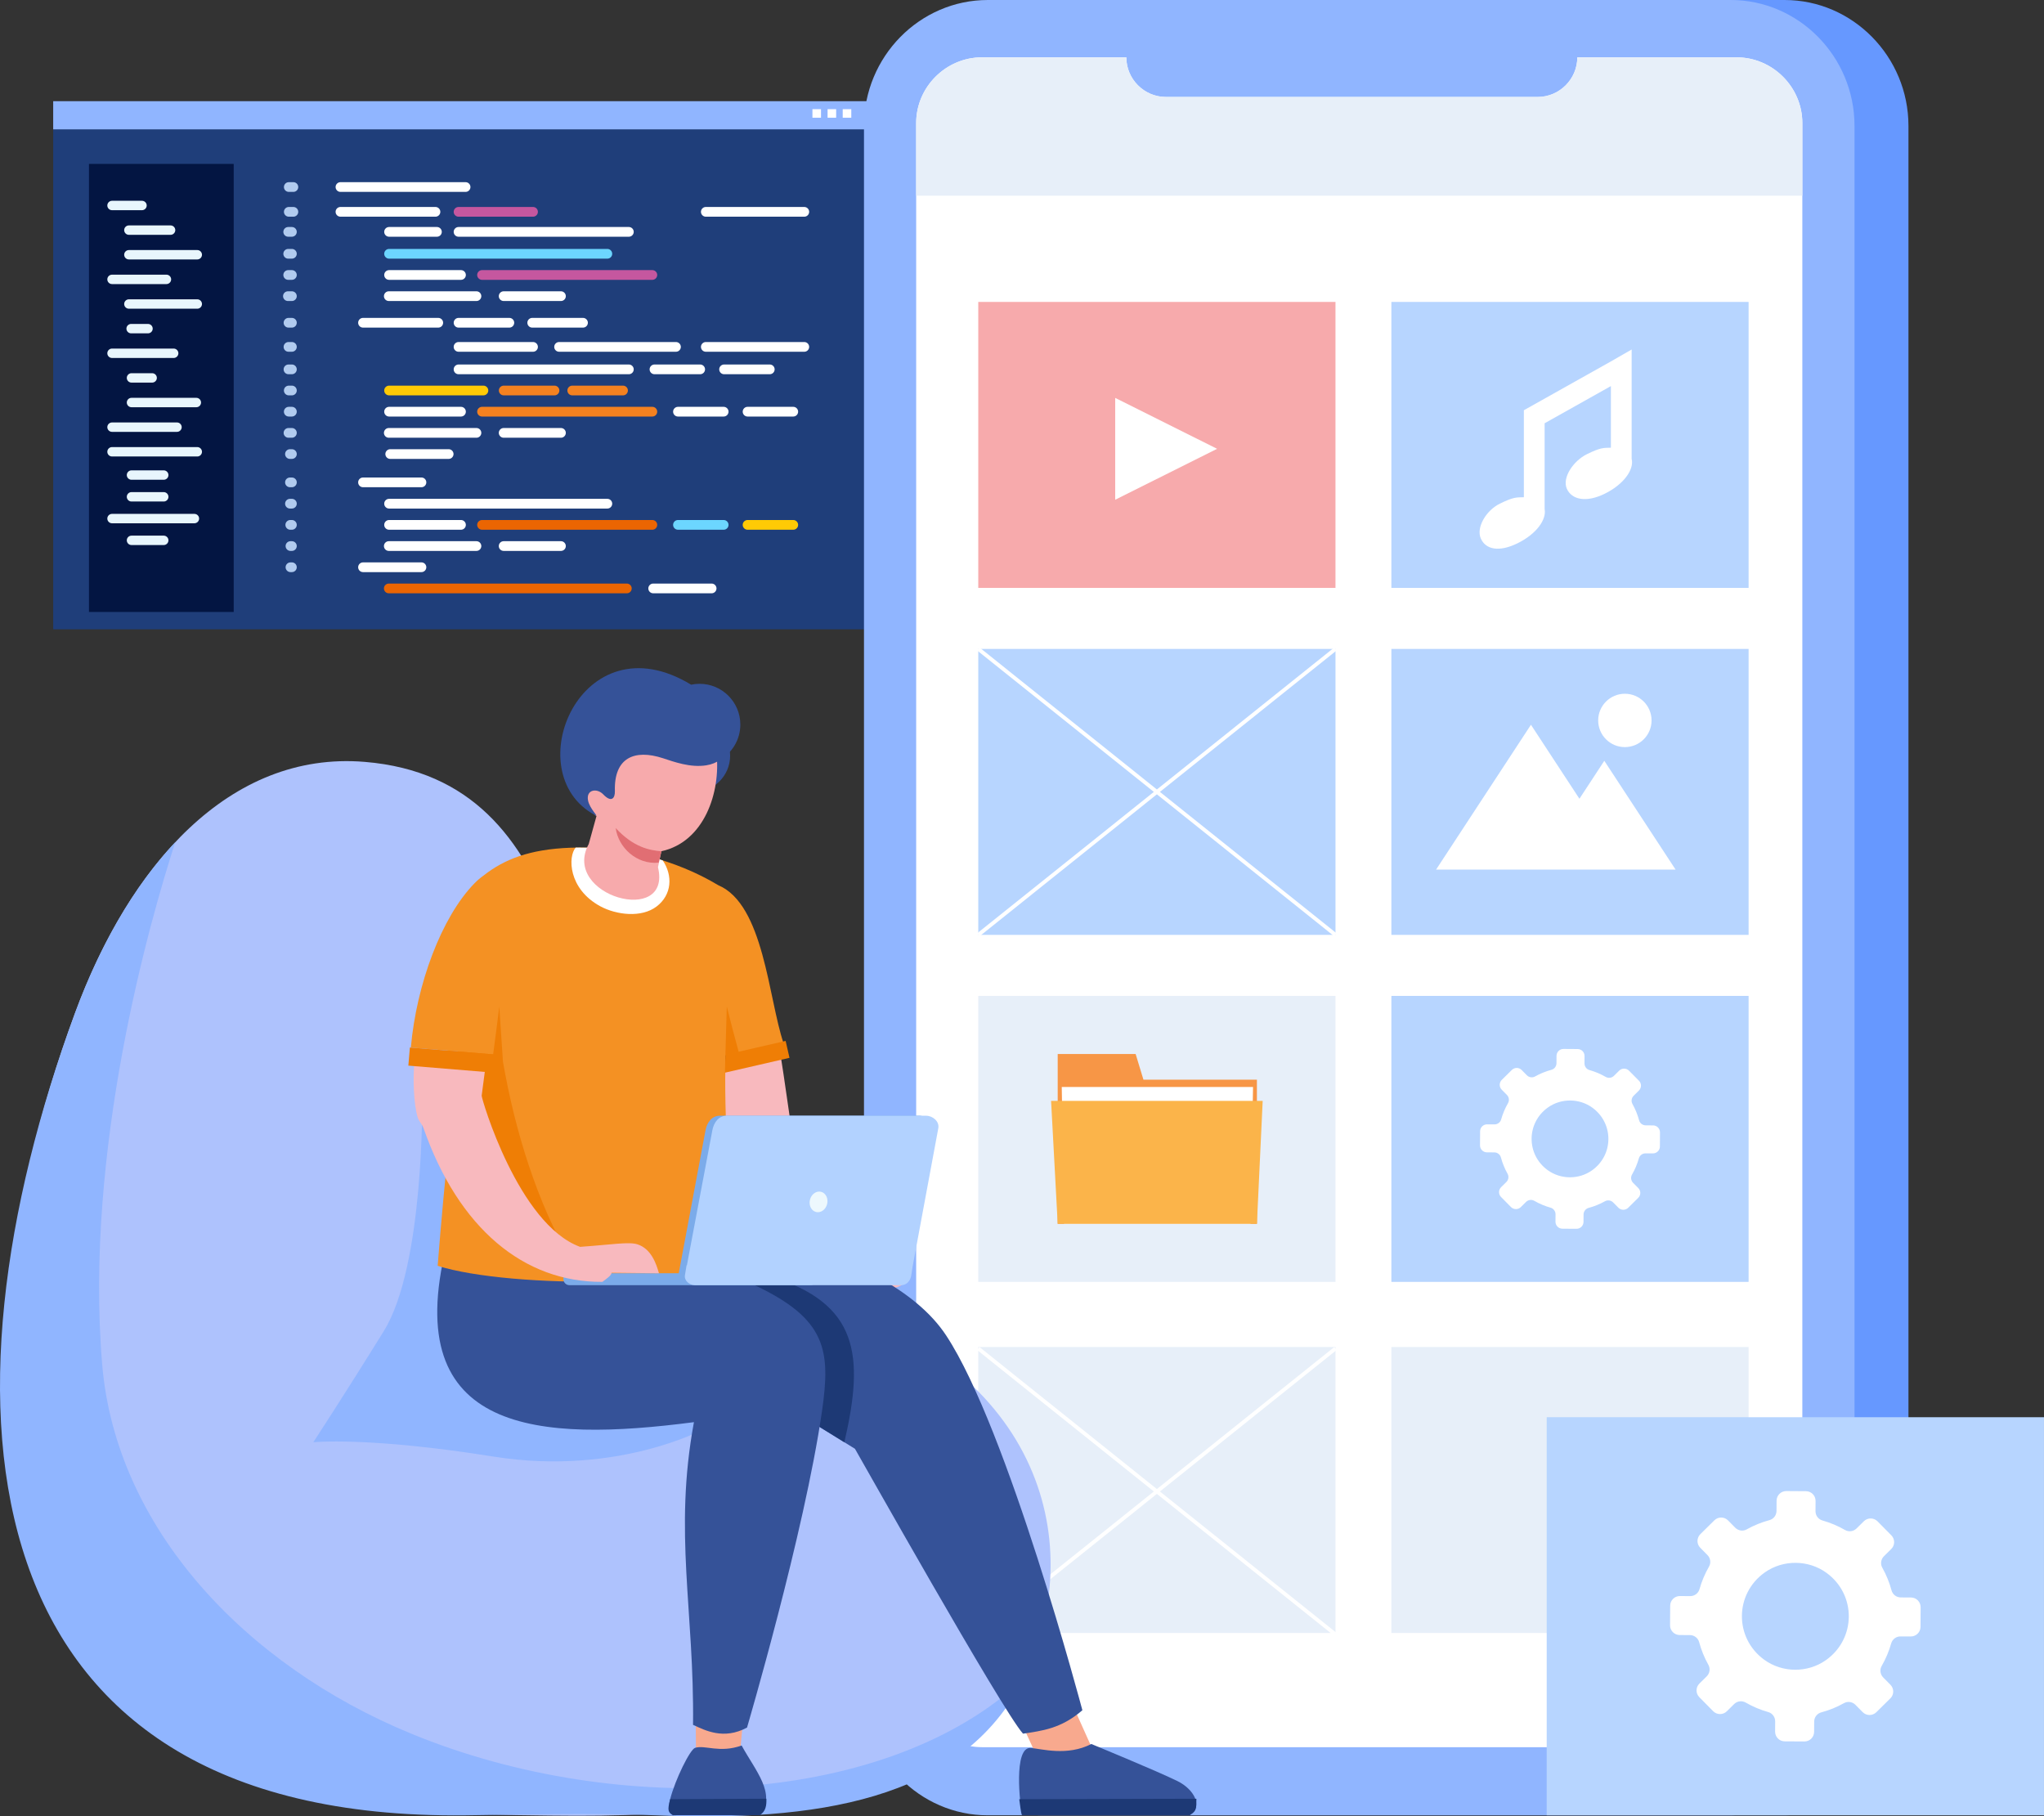<svg width="359" height="319" viewBox="0 0 359 319" fill="none" xmlns="http://www.w3.org/2000/svg">
<rect x="0" y="0" width="359" height="319" fill="#333333" stroke="none"/>
<g clip-path="url(#clip0_22291_11552)">
<path fill-rule="evenodd" clip-rule="evenodd" d="M9.38 22.702H152.814C152.834 22.702 152.851 22.719 152.851 22.739V110.484C152.851 110.504 152.834 110.521 152.814 110.521H9.38C9.36 110.521 9.343 110.504 9.343 110.484V22.739C9.343 22.719 9.36 22.702 9.38 22.702Z" fill="#1F3E7A"/>
<path fill-rule="evenodd" clip-rule="evenodd" d="M68.287 104.198H110.095C110.566 104.198 110.95 103.813 110.95 103.343C110.95 102.873 110.566 102.489 110.095 102.489H68.287C67.816 102.489 67.432 102.873 67.432 103.343C67.432 103.813 67.816 104.198 68.287 104.198Z" fill="#EB6502"/>
<path fill-rule="evenodd" clip-rule="evenodd" d="M114.724 104.198H124.987C125.458 104.198 125.842 103.813 125.842 103.343C125.842 102.873 125.458 102.489 124.987 102.489H114.724C114.254 102.489 113.869 102.873 113.869 103.343C113.869 103.813 114.254 104.198 114.724 104.198Z" fill="white"/>
<path fill-rule="evenodd" clip-rule="evenodd" d="M63.759 100.478H74.022C74.493 100.478 74.877 100.093 74.877 99.623C74.877 99.153 74.493 98.769 74.022 98.769H63.759C63.289 98.769 62.904 99.153 62.904 99.623C62.903 100.092 63.289 100.478 63.759 100.478Z" fill="white"/>
<path fill-rule="evenodd" clip-rule="evenodd" d="M68.287 96.756H83.681C84.152 96.756 84.536 96.372 84.536 95.902C84.536 95.432 84.152 95.047 83.681 95.047H68.287C67.816 95.047 67.432 95.432 67.432 95.902C67.432 96.372 67.816 96.756 68.287 96.756Z" fill="white"/>
<path fill-rule="evenodd" clip-rule="evenodd" d="M68.336 93.036H80.965C81.435 93.036 81.82 92.652 81.82 92.182C81.82 91.712 81.435 91.327 80.965 91.327H68.336C67.866 91.327 67.481 91.712 67.481 92.182C67.481 92.65 67.866 93.036 68.336 93.036Z" fill="white"/>
<path fill-rule="evenodd" clip-rule="evenodd" d="M68.336 89.315H106.673C107.143 89.315 107.528 88.93 107.528 88.46C107.528 87.99 107.143 87.606 106.673 87.606H68.336C67.866 87.606 67.481 87.99 67.481 88.46C67.481 88.93 67.866 89.315 68.336 89.315Z" fill="white"/>
<path fill-rule="evenodd" clip-rule="evenodd" d="M88.461 96.756H98.523C98.993 96.756 99.378 96.372 99.378 95.902C99.378 95.432 98.993 95.047 98.523 95.047H88.461C87.991 95.047 87.606 95.432 87.606 95.902C87.606 96.372 87.991 96.756 88.461 96.756Z" fill="white"/>
<path fill-rule="evenodd" clip-rule="evenodd" d="M84.664 93.036H114.575C115.045 93.036 115.43 92.652 115.43 92.182C115.43 91.712 115.045 91.327 114.575 91.327H84.664C84.193 91.327 83.809 91.712 83.809 92.182C83.809 92.65 84.193 93.036 84.664 93.036Z" fill="#EB6502"/>
<path fill-rule="evenodd" clip-rule="evenodd" d="M119.077 93.036H127.101C127.571 93.036 127.956 92.652 127.956 92.182C127.956 91.712 127.571 91.327 127.101 91.327H119.077C118.606 91.327 118.222 91.712 118.222 92.182C118.222 92.65 118.606 93.036 119.077 93.036Z" fill="#6CD6FF"/>
<path fill-rule="evenodd" clip-rule="evenodd" d="M131.301 93.036H139.325C139.796 93.036 140.18 92.652 140.18 92.182C140.18 91.712 139.796 91.327 139.325 91.327H131.301C130.831 91.327 130.446 91.712 130.446 92.182C130.446 92.65 130.831 93.036 131.301 93.036Z" fill="#FFCA05"/>
<path fill-rule="evenodd" clip-rule="evenodd" d="M63.759 85.57H74.022C74.493 85.57 74.877 85.185 74.877 84.715C74.877 84.245 74.493 83.861 74.022 83.861H63.759C63.289 83.861 62.904 84.245 62.904 84.715C62.903 85.185 63.289 85.57 63.759 85.57Z" fill="white"/>
<path fill-rule="evenodd" clip-rule="evenodd" d="M68.287 52.867H83.681C84.152 52.867 84.536 52.482 84.536 52.012C84.536 51.542 84.152 51.158 83.681 51.158H68.287C67.816 51.158 67.432 51.542 67.432 52.012C67.432 52.482 67.816 52.867 68.287 52.867Z" fill="white"/>
<path fill-rule="evenodd" clip-rule="evenodd" d="M68.336 49.147H80.965C81.435 49.147 81.82 48.762 81.82 48.292C81.82 47.822 81.435 47.438 80.965 47.438H68.336C67.866 47.438 67.481 47.822 67.481 48.292C67.481 48.762 67.866 49.147 68.336 49.147Z" fill="white"/>
<path fill-rule="evenodd" clip-rule="evenodd" d="M68.336 45.427H106.673C107.143 45.427 107.528 45.043 107.528 44.573C107.528 44.103 107.143 43.718 106.673 43.718H68.336C67.866 43.718 67.481 44.103 67.481 44.573C67.481 45.041 67.866 45.427 68.336 45.427Z" fill="#6CD6FF"/>
<path fill-rule="evenodd" clip-rule="evenodd" d="M88.461 52.867H98.523C98.993 52.867 99.378 52.482 99.378 52.012C99.378 51.542 98.993 51.158 98.523 51.158H88.461C87.991 51.158 87.606 51.542 87.606 52.012C87.606 52.482 87.991 52.867 88.461 52.867Z" fill="white"/>
<path fill-rule="evenodd" clip-rule="evenodd" d="M84.664 49.147H114.575C115.045 49.147 115.43 48.762 115.43 48.292C115.43 47.822 115.045 47.438 114.575 47.438H84.664C84.193 47.438 83.809 47.822 83.809 48.292C83.809 48.762 84.193 49.147 84.664 49.147Z" fill="#C5579F"/>
<path fill-rule="evenodd" clip-rule="evenodd" d="M68.539 80.598H78.802C79.272 80.598 79.657 80.213 79.657 79.743C79.657 79.273 79.272 78.889 78.802 78.889H68.539C68.068 78.889 67.684 79.273 67.684 79.743C67.684 80.213 68.068 80.598 68.539 80.598Z" fill="white"/>
<path fill-rule="evenodd" clip-rule="evenodd" d="M68.287 76.878H83.681C84.152 76.878 84.536 76.493 84.536 76.023C84.536 75.553 84.152 75.169 83.681 75.169H68.287C67.816 75.169 67.432 75.553 67.432 76.023C67.432 76.493 67.816 76.878 68.287 76.878Z" fill="white"/>
<path fill-rule="evenodd" clip-rule="evenodd" d="M68.336 73.156H80.965C81.435 73.156 81.82 72.772 81.82 72.302C81.82 71.832 81.435 71.448 80.965 71.448H68.336C67.866 71.448 67.481 71.832 67.481 72.302C67.481 72.772 67.866 73.156 68.336 73.156Z" fill="white"/>
<path fill-rule="evenodd" clip-rule="evenodd" d="M68.336 69.436H84.904C85.374 69.436 85.759 69.052 85.759 68.582C85.759 68.112 85.374 67.728 84.904 67.728H68.336C67.866 67.728 67.481 68.112 67.481 68.582C67.481 69.052 67.866 69.436 68.336 69.436Z" fill="#FFCA05"/>
<path fill-rule="evenodd" clip-rule="evenodd" d="M88.461 76.878H98.523C98.993 76.878 99.378 76.493 99.378 76.023C99.378 75.553 98.993 75.169 98.523 75.169H88.461C87.991 75.169 87.606 75.553 87.606 76.023C87.606 76.493 87.991 76.878 88.461 76.878Z" fill="white"/>
<path fill-rule="evenodd" clip-rule="evenodd" d="M84.664 73.156H114.575C115.045 73.156 115.43 72.772 115.43 72.302C115.43 71.832 115.045 71.448 114.575 71.448H84.664C84.193 71.448 83.809 71.832 83.809 72.302C83.809 72.772 84.193 73.156 84.664 73.156Z" fill="#F48120"/>
<path fill-rule="evenodd" clip-rule="evenodd" d="M119.077 73.156H127.101C127.571 73.156 127.956 72.772 127.956 72.302C127.956 71.832 127.571 71.448 127.101 71.448H119.077C118.606 71.448 118.222 71.832 118.222 72.302C118.222 72.772 118.606 73.156 119.077 73.156Z" fill="white"/>
<path fill-rule="evenodd" clip-rule="evenodd" d="M131.301 73.156H139.325C139.796 73.156 140.18 72.772 140.18 72.302C140.18 71.832 139.796 71.448 139.325 71.448H131.301C130.831 71.448 130.446 71.832 130.446 72.302C130.446 72.772 130.831 73.156 131.301 73.156Z" fill="white"/>
<path fill-rule="evenodd" clip-rule="evenodd" d="M80.539 41.576H110.45C110.92 41.576 111.305 41.192 111.305 40.722C111.305 40.252 110.92 39.867 110.45 39.867H80.539C80.068 39.867 79.684 40.252 79.684 40.722C79.682 41.192 80.068 41.576 80.539 41.576Z" fill="white"/>
<path fill-rule="evenodd" clip-rule="evenodd" d="M80.539 38.058H93.619C94.089 38.058 94.474 37.674 94.474 37.203C94.474 36.733 94.089 36.349 93.619 36.349H80.539C80.068 36.349 79.684 36.733 79.684 37.203C79.682 37.674 80.068 38.058 80.539 38.058Z" fill="#C5579F"/>
<path fill-rule="evenodd" clip-rule="evenodd" d="M123.968 38.058H141.263C141.733 38.058 142.118 37.674 142.118 37.203C142.118 36.733 141.733 36.349 141.263 36.349H123.968C123.498 36.349 123.113 36.733 123.113 37.203C123.113 37.674 123.498 38.058 123.968 38.058Z" fill="white"/>
<path fill-rule="evenodd" clip-rule="evenodd" d="M80.539 65.724H110.45C110.92 65.724 111.305 65.339 111.305 64.869C111.305 64.399 110.92 64.015 110.45 64.015H80.539C80.068 64.015 79.684 64.399 79.684 64.869C79.682 65.339 80.068 65.724 80.539 65.724Z" fill="white"/>
<path fill-rule="evenodd" clip-rule="evenodd" d="M114.951 65.724H122.975C123.445 65.724 123.83 65.339 123.83 64.869C123.83 64.399 123.445 64.015 122.975 64.015H114.951C114.48 64.015 114.096 64.399 114.096 64.869C114.096 65.339 114.48 65.724 114.951 65.724Z" fill="white"/>
<path fill-rule="evenodd" clip-rule="evenodd" d="M127.176 65.724H135.2C135.671 65.724 136.055 65.339 136.055 64.869C136.055 64.399 135.671 64.015 135.2 64.015H127.176C126.706 64.015 126.321 64.399 126.321 64.869C126.321 65.339 126.706 65.724 127.176 65.724Z" fill="white"/>
<path fill-rule="evenodd" clip-rule="evenodd" d="M80.539 61.777H93.619C94.089 61.777 94.474 61.393 94.474 60.922C94.474 60.453 94.089 60.068 93.619 60.068H80.539C80.068 60.068 79.684 60.453 79.684 60.922C79.682 61.393 80.068 61.777 80.539 61.777Z" fill="white"/>
<path fill-rule="evenodd" clip-rule="evenodd" d="M98.198 61.777H118.724C119.194 61.777 119.579 61.393 119.579 60.922C119.579 60.453 119.194 60.068 118.724 60.068H98.198C97.727 60.068 97.343 60.453 97.343 60.922C97.343 61.393 97.727 61.777 98.198 61.777Z" fill="white"/>
<path fill-rule="evenodd" clip-rule="evenodd" d="M123.968 61.777H141.263C141.733 61.777 142.118 61.393 142.118 60.922C142.118 60.453 141.733 60.068 141.263 60.068H123.968C123.498 60.068 123.113 60.453 123.113 60.922C123.113 61.393 123.498 61.777 123.968 61.777Z" fill="white"/>
<path d="M41.048 28.787H15.625V107.478H41.048V28.787Z" fill="#031542"/>
<path fill-rule="evenodd" clip-rule="evenodd" d="M88.473 69.436H97.391C97.861 69.436 98.246 69.052 98.246 68.582C98.246 68.112 97.861 67.728 97.391 67.728H88.473C88.003 67.728 87.618 68.112 87.618 68.582C87.617 69.052 88.003 69.436 88.473 69.436Z" fill="#F48120"/>
<path fill-rule="evenodd" clip-rule="evenodd" d="M100.508 69.436H109.426C109.896 69.436 110.281 69.052 110.281 68.582C110.281 68.112 109.896 67.728 109.426 67.728H100.508C100.038 67.728 99.653 68.112 99.653 68.582C99.653 69.052 100.038 69.436 100.508 69.436Z" fill="#F48120"/>
<path fill-rule="evenodd" clip-rule="evenodd" d="M63.759 57.538H76.974C77.444 57.538 77.829 57.154 77.829 56.684C77.829 56.214 77.444 55.83 76.974 55.83H63.759C63.289 55.83 62.904 56.214 62.904 56.684C62.903 57.154 63.289 57.538 63.759 57.538Z" fill="white"/>
<path fill-rule="evenodd" clip-rule="evenodd" d="M80.541 57.538H89.459C89.93 57.538 90.314 57.154 90.314 56.684C90.314 56.214 89.93 55.83 89.459 55.83H80.541C80.071 55.83 79.686 56.214 79.686 56.684C79.686 57.154 80.071 57.538 80.541 57.538Z" fill="white"/>
<path fill-rule="evenodd" clip-rule="evenodd" d="M93.479 57.538H102.397C102.867 57.538 103.252 57.154 103.252 56.684C103.252 56.214 102.867 55.83 102.397 55.83H93.479C93.009 55.83 92.624 56.214 92.624 56.684C92.622 57.154 93.009 57.538 93.479 57.538Z" fill="white"/>
<path fill-rule="evenodd" clip-rule="evenodd" d="M23.095 84.259H28.759C29.213 84.259 29.585 83.888 29.585 83.433C29.585 82.98 29.214 82.607 28.759 82.607H23.095C22.642 82.607 22.269 82.978 22.269 83.433C22.27 83.886 22.642 84.259 23.095 84.259Z" fill="#E8F6FD"/>
<path fill-rule="evenodd" clip-rule="evenodd" d="M19.675 80.171H34.65C35.103 80.171 35.476 79.8 35.476 79.345C35.476 78.892 35.105 78.519 34.65 78.519H19.675C19.221 78.519 18.849 78.891 18.849 79.345C18.849 79.8 19.221 80.171 19.675 80.171Z" fill="#E8F6FD"/>
<path fill-rule="evenodd" clip-rule="evenodd" d="M19.675 75.846H31.087C31.541 75.846 31.914 75.475 31.914 75.02C31.914 74.567 31.542 74.194 31.087 74.194H19.675C19.221 74.194 18.849 74.565 18.849 75.02C18.849 75.475 19.221 75.846 19.675 75.846Z" fill="#E8F6FD"/>
<path fill-rule="evenodd" clip-rule="evenodd" d="M23.095 71.52H34.485C34.939 71.52 35.312 71.149 35.312 70.694C35.312 70.241 34.941 69.868 34.485 69.868H23.095C22.642 69.868 22.269 70.239 22.269 70.694C22.27 71.149 22.642 71.52 23.095 71.52Z" fill="#E8F6FD"/>
<path fill-rule="evenodd" clip-rule="evenodd" d="M23.095 67.195H26.723C27.177 67.195 27.55 66.825 27.55 66.37C27.55 65.916 27.178 65.544 26.723 65.544H23.095C22.642 65.544 22.269 65.915 22.269 66.37C22.27 66.823 22.642 67.195 23.095 67.195Z" fill="#E8F6FD"/>
<path fill-rule="evenodd" clip-rule="evenodd" d="M19.675 62.87H30.504C30.958 62.87 31.331 62.499 31.331 62.044C31.331 61.591 30.959 61.218 30.504 61.218H19.675C19.221 61.218 18.849 61.589 18.849 62.044C18.849 62.497 19.221 62.87 19.675 62.87Z" fill="#E8F6FD"/>
<path fill-rule="evenodd" clip-rule="evenodd" d="M23.03 58.544H25.995C26.449 58.544 26.822 58.173 26.822 57.718C26.822 57.265 26.451 56.892 25.995 56.892H23.03C22.577 56.892 22.204 57.263 22.204 57.718C22.204 58.171 22.577 58.544 23.03 58.544Z" fill="#E8F6FD"/>
<path fill-rule="evenodd" clip-rule="evenodd" d="M22.636 54.218H34.65C35.103 54.218 35.476 53.847 35.476 53.392C35.476 52.939 35.105 52.566 34.65 52.566H22.636C22.183 52.566 21.81 52.937 21.81 53.392C21.81 53.847 22.181 54.218 22.636 54.218Z" fill="#E8F6FD"/>
<path fill-rule="evenodd" clip-rule="evenodd" d="M19.675 49.892H29.233C29.686 49.892 30.059 49.521 30.059 49.066C30.059 48.613 29.688 48.24 29.233 48.24H19.675C19.221 48.24 18.849 48.611 18.849 49.066C18.849 49.521 19.221 49.892 19.675 49.892Z" fill="#E8F6FD"/>
<path fill-rule="evenodd" clip-rule="evenodd" d="M22.636 45.566H34.65C35.103 45.566 35.476 45.195 35.476 44.74C35.476 44.287 35.105 43.915 34.65 43.915H22.636C22.183 43.915 21.81 44.285 21.81 44.74C21.81 45.195 22.181 45.566 22.636 45.566Z" fill="#E8F6FD"/>
<path fill-rule="evenodd" clip-rule="evenodd" d="M22.636 41.241H29.96C30.413 41.241 30.786 40.87 30.786 40.415C30.786 39.962 30.415 39.589 29.96 39.589H22.636C22.183 39.589 21.81 39.96 21.81 40.415C21.81 40.87 22.181 41.241 22.636 41.241Z" fill="#E8F6FD"/>
<path fill-rule="evenodd" clip-rule="evenodd" d="M19.675 36.915H24.941C25.395 36.915 25.767 36.544 25.767 36.089C25.767 35.636 25.396 35.263 24.941 35.263H19.675C19.221 35.263 18.849 35.634 18.849 36.089C18.849 36.544 19.221 36.915 19.675 36.915Z" fill="#E8F6FD"/>
<path fill-rule="evenodd" clip-rule="evenodd" d="M23.095 88.079H28.759C29.213 88.079 29.585 87.708 29.585 87.253C29.585 86.8 29.214 86.427 28.759 86.427H23.095C22.642 86.427 22.269 86.799 22.269 87.253C22.27 87.708 22.642 88.079 23.095 88.079Z" fill="#E8F6FD"/>
<path fill-rule="evenodd" clip-rule="evenodd" d="M19.675 91.901H34.146C34.599 91.901 34.972 91.531 34.972 91.076C34.972 90.622 34.601 90.25 34.146 90.25H19.675C19.221 90.25 18.849 90.621 18.849 91.076C18.849 91.531 19.221 91.901 19.675 91.901Z" fill="#E8F6FD"/>
<path fill-rule="evenodd" clip-rule="evenodd" d="M23.095 95.724H28.759C29.213 95.724 29.585 95.353 29.585 94.898C29.585 94.445 29.214 94.072 28.759 94.072H23.095C22.642 94.072 22.269 94.443 22.269 94.898C22.27 95.353 22.642 95.724 23.095 95.724Z" fill="#E8F6FD"/>
<path fill-rule="evenodd" clip-rule="evenodd" d="M68.336 41.576H76.739C77.209 41.576 77.594 41.192 77.594 40.722C77.594 40.252 77.209 39.867 76.739 39.867H68.336C67.866 39.867 67.481 40.252 67.481 40.722C67.481 41.192 67.866 41.576 68.336 41.576Z" fill="white"/>
<path fill-rule="evenodd" clip-rule="evenodd" d="M59.798 38.058H76.483C76.954 38.058 77.338 37.674 77.338 37.203C77.338 36.733 76.954 36.349 76.483 36.349H59.798C59.328 36.349 58.943 36.733 58.943 37.203C58.943 37.674 59.328 38.058 59.798 38.058Z" fill="white"/>
<path fill-rule="evenodd" clip-rule="evenodd" d="M59.798 33.702H81.773C82.243 33.702 82.628 33.317 82.628 32.847C82.628 32.377 82.243 31.993 81.773 31.993H59.798C59.328 31.993 58.943 32.377 58.943 32.847C58.943 33.317 59.328 33.702 59.798 33.702Z" fill="white"/>
<path fill-rule="evenodd" clip-rule="evenodd" d="M50.723 33.702H51.528C51.998 33.702 52.383 33.317 52.383 32.847C52.383 32.377 51.998 31.993 51.528 31.993H50.723C50.253 31.993 49.868 32.377 49.868 32.847C49.867 33.317 50.253 33.702 50.723 33.702Z" fill="#B1CBEF"/>
<path fill-rule="evenodd" clip-rule="evenodd" d="M50.723 38.058H51.528C51.998 38.058 52.383 37.674 52.383 37.203C52.383 36.733 51.998 36.349 51.528 36.349H50.723C50.253 36.349 49.868 36.733 49.868 37.203C49.867 37.674 50.253 38.058 50.723 38.058Z" fill="#B1CBEF"/>
<path fill-rule="evenodd" clip-rule="evenodd" d="M50.57 52.867H51.267C51.737 52.867 52.122 52.482 52.122 52.012C52.122 51.542 51.737 51.158 51.267 51.158H50.57C50.099 51.158 49.715 51.542 49.715 52.012C49.715 52.482 50.099 52.867 50.57 52.867Z" fill="#B1CBEF"/>
<path fill-rule="evenodd" clip-rule="evenodd" d="M50.621 49.147H51.267C51.738 49.147 52.122 48.762 52.122 48.292C52.122 47.822 51.738 47.438 51.267 47.438H50.621C50.15 47.438 49.766 47.822 49.766 48.292C49.764 48.762 50.15 49.147 50.621 49.147Z" fill="#B1CBEF"/>
<path fill-rule="evenodd" clip-rule="evenodd" d="M50.621 45.427H51.267C51.738 45.427 52.122 45.043 52.122 44.573C52.122 44.103 51.738 43.718 51.267 43.718H50.621C50.15 43.718 49.766 44.103 49.766 44.573C49.764 45.041 50.15 45.427 50.621 45.427Z" fill="#B1CBEF"/>
<path fill-rule="evenodd" clip-rule="evenodd" d="M50.621 41.576H51.267C51.738 41.576 52.122 41.192 52.122 40.722C52.122 40.252 51.738 39.867 51.267 39.867H50.621C50.15 39.867 49.766 40.252 49.766 40.722C49.764 41.192 50.15 41.576 50.621 41.576Z" fill="#B1CBEF"/>
<path fill-rule="evenodd" clip-rule="evenodd" d="M50.669 65.724H51.267C51.738 65.724 52.122 65.339 52.122 64.869C52.122 64.399 51.738 64.015 51.267 64.015H50.669C50.199 64.015 49.815 64.399 49.815 64.869C49.813 65.339 50.197 65.724 50.669 65.724Z" fill="#B1CBEF"/>
<path fill-rule="evenodd" clip-rule="evenodd" d="M50.669 61.777H51.267C51.738 61.777 52.122 61.393 52.122 60.922C52.122 60.453 51.738 60.068 51.267 60.068H50.669C50.199 60.068 49.815 60.453 49.815 60.922C49.813 61.393 50.197 61.777 50.669 61.777Z" fill="#B1CBEF"/>
<path fill-rule="evenodd" clip-rule="evenodd" d="M50.672 57.538H51.267C51.737 57.538 52.122 57.154 52.122 56.684C52.122 56.214 51.737 55.83 51.267 55.83H50.672C50.202 55.83 49.817 56.214 49.817 56.684C49.817 57.154 50.202 57.538 50.672 57.538Z" fill="#B1CBEF"/>
<path fill-rule="evenodd" clip-rule="evenodd" d="M50.928 80.598H51.267C51.738 80.598 52.123 80.213 52.123 79.743C52.123 79.273 51.738 78.889 51.267 78.889H50.928C50.458 78.889 50.073 79.273 50.073 79.743C50.072 80.213 50.458 80.598 50.928 80.598Z" fill="#B1CBEF"/>
<path fill-rule="evenodd" clip-rule="evenodd" d="M50.669 76.878H51.267C51.738 76.878 52.122 76.493 52.122 76.023C52.122 75.553 51.738 75.169 51.267 75.169H50.669C50.199 75.169 49.815 75.553 49.815 76.023C49.813 76.493 50.197 76.878 50.669 76.878Z" fill="#B1CBEF"/>
<path fill-rule="evenodd" clip-rule="evenodd" d="M50.719 73.156H51.265C51.736 73.156 52.12 72.772 52.12 72.302C52.12 71.832 51.736 71.448 51.265 71.448H50.719C50.249 71.448 49.864 71.832 49.864 72.302C49.864 72.772 50.249 73.156 50.719 73.156Z" fill="#B1CBEF"/>
<path fill-rule="evenodd" clip-rule="evenodd" d="M50.719 69.436H51.267C51.737 69.436 52.122 69.052 52.122 68.582C52.122 68.112 51.737 67.728 51.267 67.728H50.719C50.249 67.728 49.864 68.112 49.864 68.582C49.864 69.052 50.249 69.436 50.719 69.436Z" fill="#B1CBEF"/>
<path fill-rule="evenodd" clip-rule="evenodd" d="M51.017 100.478H51.267C51.738 100.478 52.122 100.093 52.122 99.623C52.122 99.153 51.738 98.769 51.267 98.769H51.017C50.547 98.769 50.162 99.153 50.162 99.623C50.162 100.092 50.547 100.478 51.017 100.478Z" fill="#B1CBEF"/>
<path fill-rule="evenodd" clip-rule="evenodd" d="M51.017 96.756H51.267C51.738 96.756 52.122 96.372 52.122 95.902C52.122 95.432 51.738 95.047 51.267 95.047H51.017C50.547 95.047 50.162 95.432 50.162 95.902C50.162 96.372 50.547 96.756 51.017 96.756Z" fill="#B1CBEF"/>
<path fill-rule="evenodd" clip-rule="evenodd" d="M50.985 93.036H51.267C51.737 93.036 52.122 92.652 52.122 92.182C52.122 91.712 51.737 91.327 51.267 91.327H50.985C50.514 91.327 50.13 91.712 50.13 92.182C50.13 92.65 50.514 93.036 50.985 93.036Z" fill="#B1CBEF"/>
<path fill-rule="evenodd" clip-rule="evenodd" d="M50.928 89.315H51.267C51.738 89.315 52.123 88.93 52.123 88.46C52.123 87.99 51.738 87.606 51.267 87.606H50.928C50.458 87.606 50.073 87.99 50.073 88.46C50.072 88.93 50.458 89.315 50.928 89.315Z" fill="#B1CBEF"/>
<path fill-rule="evenodd" clip-rule="evenodd" d="M50.928 85.57H51.267C51.738 85.57 52.123 85.185 52.123 84.715C52.123 84.245 51.738 83.861 51.267 83.861H50.928C50.458 83.861 50.073 84.245 50.073 84.715C50.072 85.185 50.458 85.57 50.928 85.57Z" fill="#B1CBEF"/>
<path d="M152.851 17.772H9.343V22.719H152.851V17.772Z" fill="#90B5FF"/>
<path d="M144.198 19.17H142.693V20.674H144.198V19.17Z" fill="white"/>
<path d="M146.858 19.17H145.353V20.674H146.858V19.17Z" fill="white"/>
<path d="M149.517 19.17H148.012V20.674H149.517V19.17Z" fill="white"/>
<path fill-rule="evenodd" clip-rule="evenodd" d="M182.967 0H313.447C325.408 0 335.193 9.951 335.193 22.113V296.701C335.193 308.864 325.408 318.815 313.447 318.815H182.967C171.005 318.815 161.221 308.864 161.221 296.701V22.113C161.221 9.951 171.007 0 182.967 0Z" fill="#6698FF"/>
<path fill-rule="evenodd" clip-rule="evenodd" d="M173.493 0H303.973C315.935 0 325.719 9.951 325.719 22.113V296.701C325.719 308.864 315.935 318.815 303.973 318.815H173.493C161.532 318.815 151.747 308.864 151.747 296.701V22.113C151.747 9.951 161.532 0 173.493 0Z" fill="#90B5FF"/>
<path fill-rule="evenodd" clip-rule="evenodd" d="M172.467 10.07C166.133 10.07 160.912 15.287 160.912 21.617V295.303C160.912 301.633 166.133 306.85 172.467 306.85H305C311.334 306.85 316.555 301.633 316.555 295.303V21.616C316.555 15.286 311.334 10.068 305 10.068H277.032C277.032 13.897 273.898 17.03 270.066 17.03H204.789C200.957 17.03 197.823 13.897 197.823 10.068H172.467V10.07Z" fill="white"/>
<path d="M307.118 236.571H244.378V286.794H307.118V236.571Z" fill="#E7EFF9"/>
<path d="M234.56 236.571H171.82V286.794H234.56V236.571Z" fill="#E7EFF9"/>
<path d="M172.029 236.571L203.191 261.514L234.352 236.571L234.77 237.089L203.724 261.942L234.77 286.792L234.352 287.312L203.191 262.368L172.029 287.312L171.61 286.792L202.657 261.942L171.61 237.089L172.029 236.571Z" fill="white"/>
<path fill-rule="evenodd" clip-rule="evenodd" d="M172.467 10.07C166.133 10.07 160.912 15.287 160.912 21.617V34.37H316.555V21.617C316.555 15.287 311.334 10.07 305 10.07H277.032C277.032 13.899 273.898 17.031 270.066 17.031H204.789C200.957 17.031 197.823 13.899 197.823 10.07H172.467Z" fill="#E7EFF9"/>
<path fill-rule="evenodd" clip-rule="evenodd" d="M13.169 177.931C-12.062 246.411 -3.015 317.409 90.842 318.785C107.426 319.028 109.85 318.985 136.262 317.346C152.05 316.368 174.361 306.729 180.457 293.369C190.784 270.728 182.757 239.022 141.333 227.761C128.899 224.382 114.959 213.397 111.235 205.951C99.146 181.787 101.782 136.916 64.06 133.805C40.221 131.839 22.681 152.116 13.169 177.931Z" fill="#AEC2FD"/>
<path fill-rule="evenodd" clip-rule="evenodd" d="M13.169 177.931C-12.062 246.411 -6.998 319.792 81.726 318.817C91.149 318.713 103.436 318.344 115.199 318.817C142.44 319.915 168.852 316.594 179.74 294.856C156.252 317.033 109.129 319.686 72.159 304.45C42.828 292.36 20.333 268.139 17.948 239.638C14.786 201.88 26.318 161.719 30.774 147.924C23.38 155.78 17.457 166.29 13.169 177.931Z" fill="#90B5FF"/>
<path fill-rule="evenodd" clip-rule="evenodd" d="M74.152 193.324C74.152 193.324 74.496 222.323 67.416 233.763C60.336 245.202 55.024 253.295 55.024 253.295C55.024 253.295 64.569 252.281 86.704 255.816C108.84 259.352 125.165 250.687 126.469 249.271C127.772 247.856 121.959 237.016 121.959 237.016L100.219 206.285L74.152 193.324Z" fill="#90B5FF"/>
<path fill-rule="evenodd" clip-rule="evenodd" d="M121.882 126.375C118.373 126.375 115.527 129.219 115.527 132.726C115.527 136.232 118.373 139.076 121.882 139.076C125.391 139.076 128.236 136.232 128.236 132.726C128.238 129.219 125.392 126.375 121.882 126.375Z" fill="#355298"/>
<path fill-rule="evenodd" clip-rule="evenodd" d="M122.342 188.362C124.085 192.349 127.719 204.412 131.92 213.585C134.76 219.79 139.739 224.461 143.641 225.232C180.573 232.517 141.659 206.132 140.176 205.798C140.001 205.76 137.295 185.767 137.045 185.222L122.342 188.362Z" fill="#F8B9BE"/>
<path fill-rule="evenodd" clip-rule="evenodd" d="M192.972 309.64L182.438 286.159L172.847 288.409L183.085 310.571L192.972 309.64Z" fill="#F8A98E"/>
<path fill-rule="evenodd" clip-rule="evenodd" d="M191.675 306.291C191.675 306.291 203.001 310.939 206.777 312.789C209.71 314.224 211.371 317.244 208.962 318.785H179.626C179.601 318.715 179.574 318.639 179.55 318.555C179.115 317.106 177.975 306.756 181.025 306.986C182.918 307.129 187.437 308.473 191.675 306.291Z" fill="#355298"/>
<path fill-rule="evenodd" clip-rule="evenodd" d="M210.13 315.906L210.131 315.913L210.105 317.081C210.061 318 209.735 318.287 208.956 318.783H179.485C179.46 318.713 179.433 318.636 179.409 318.553C179.323 318.271 179.115 316.799 179.013 315.983L210.13 315.906Z" fill="#1D3975"/>
<path fill-rule="evenodd" clip-rule="evenodd" d="M92.015 215.941L120.337 214.23C120.337 214.23 155.334 218.114 166.173 234.53C177.013 250.945 190.105 300.359 190.105 300.359C186.354 303.617 182.976 303.976 179.678 304.475C176.057 300.481 150.204 254.455 150.162 254.445L101.572 224.416L92.015 215.941Z" fill="#355298"/>
<path fill-rule="evenodd" clip-rule="evenodd" d="M99.252 214.23L112.023 225.086C117.487 225.186 131.469 222.955 135.343 224.159C150.753 228.941 151.858 237.961 148.3 253.297L142.344 249.615L101.572 224.418L99.252 214.23Z" fill="#1D3975"/>
<path fill-rule="evenodd" clip-rule="evenodd" d="M129.953 308.002L130.764 299.446L122.174 299.652L122.256 309.449L129.953 308.002Z" fill="#F8A98E"/>
<path fill-rule="evenodd" clip-rule="evenodd" d="M130.257 306.553C132.618 310.912 136.467 315.08 133.462 318.783H118.163C118.137 318.713 118.112 318.636 118.089 318.553C117.941 318.045 117.227 317.835 117.704 315.978C118.591 312.531 121.196 307.233 122.091 306.961C123.869 306.42 126.39 307.943 130.257 306.553Z" fill="#355298"/>
<path fill-rule="evenodd" clip-rule="evenodd" d="M134.604 315.901L134.606 315.908C134.639 317.066 134.523 318.089 133.465 318.784H118.166C117.377 318.314 117.17 317.99 117.707 315.979L134.604 315.901Z" fill="#1D3975"/>
<path fill-rule="evenodd" clip-rule="evenodd" d="M78.395 218.88C70.212 251.887 94.779 253.295 121.88 249.768C118.291 269.224 121.959 282.859 121.722 302.927C123.829 303.889 127.094 305.616 131.204 303.406C131.204 303.406 141.28 269.173 144.36 247.927C145.914 237.209 145.21 231.713 132.654 225.762C129.143 224.099 100.037 220.953 100.037 220.953L78.395 218.88Z" fill="#355298"/>
<path fill-rule="evenodd" clip-rule="evenodd" d="M83.305 155.164V155.166C77.54 161.075 73.136 172.912 72.16 183.981L80.601 184.676C79.514 194.501 78.145 206.065 76.868 222.308C89.673 226.388 126.306 226.21 127.937 220.367C128.344 208.853 127.052 196.207 127.454 185.398L137.618 183.211C134.959 175.34 134.163 158.847 126.164 155.47C126.145 155.454 126.123 155.443 126.102 155.434C118.734 151.013 109.306 148.539 100.21 148.879C92.994 149.15 88.548 150.92 84.924 153.772C84.375 154.157 83.843 154.617 83.325 155.144L83.305 155.164Z" fill="#F49123"/>
<path fill-rule="evenodd" clip-rule="evenodd" d="M116.404 151.115C111.254 149.277 106.654 148.837 101.113 148.854C99.734 150.432 99.781 156.108 105.448 159.173C108.233 160.678 112.643 161.237 115.315 159.208C118.033 157.145 118.184 153.752 116.404 151.115Z" fill="white"/>
<path fill-rule="evenodd" clip-rule="evenodd" d="M100.22 221.237C94.397 211.324 90.463 198.706 88.336 186.457L87.696 176.795C87.343 179.649 86.969 182.484 86.614 185.171L78.832 184.53C79.617 187.589 81.011 192.629 80.831 192.638C80.581 192.65 90.639 217.27 92.015 217.592C93.392 217.918 100.22 221.237 100.22 221.237Z" fill="#EF7E05"/>
<path fill-rule="evenodd" clip-rule="evenodd" d="M143.419 223.615H98.96V224.661C98.96 225.237 99.43 225.707 100.006 225.707H142.373C142.949 225.707 143.419 225.237 143.419 224.661V223.615Z" fill="#7BABEA"/>
<path fill-rule="evenodd" clip-rule="evenodd" d="M161.438 195.948H126.429C125.048 195.948 124.176 197.115 123.919 198.486L119.11 224.159H158.791L163.6 198.135C163.818 196.952 162.627 195.948 161.438 195.948Z" fill="#7BABEA"/>
<path fill-rule="evenodd" clip-rule="evenodd" d="M162.639 195.948H127.628C126.247 195.948 125.377 197.115 125.118 198.486L120.645 222.222H120.587L120.299 223.964C120.143 224.909 121.085 225.707 122.043 225.707H158.31C159.268 225.707 159.911 224.913 160.054 223.964L160.269 222.534L164.802 198.135C165.019 196.952 163.826 195.948 162.639 195.948Z" fill="#B2D2FF"/>
<path fill-rule="evenodd" clip-rule="evenodd" d="M144.192 209.307C143.357 209.107 142.491 209.741 142.255 210.722C142.02 211.704 142.507 212.66 143.341 212.86C144.175 213.06 145.042 212.425 145.277 211.445C145.512 210.463 145.027 209.506 144.192 209.307Z" fill="#EDF8FD"/>
<path fill-rule="evenodd" clip-rule="evenodd" d="M72.785 186.563C72.509 189.138 72.634 193.984 73.381 196.292C73.601 196.974 74.139 197.424 74.369 198.087C80.537 215.733 92.014 225.215 105.797 225.128C106.843 224.357 107.355 223.971 107.421 223.523L115.734 223.617C115.25 221.86 114.338 219.326 111.998 218.549C110.461 218.039 107.554 218.583 101.883 218.979C91.025 215.004 84.57 192.955 84.598 192.431L85.238 187.548L72.785 186.563Z" fill="#F8B9BE"/>
<path fill-rule="evenodd" clip-rule="evenodd" d="M116.171 149.497L115.566 152.305C118.071 162.76 98.485 157.341 103.405 148.225L104.769 143.303C104.068 143.103 101.399 139.283 101.142 137.738C98.073 119.408 123.951 115.36 125.843 132.274C126.604 139.101 123.72 147.85 116.171 149.497Z" fill="#F7AAAC"/>
<path fill-rule="evenodd" clip-rule="evenodd" d="M108.137 145.43C108.585 148.827 111.829 151.899 115.689 151.5L116.169 149.499C114.098 149.348 111.261 148.809 108.137 145.43Z" fill="#E16E73"/>
<path fill-rule="evenodd" clip-rule="evenodd" d="M107.997 138.927C108.034 140.165 107.412 141.042 105.946 139.509C104.862 138.378 102.956 138.65 103.268 140.511C103.527 142.047 105.317 143.588 104.513 143.157C90.7 135.764 102.04 108.5 121.386 120.248C121.865 120.148 122.362 120.094 122.871 120.094C126.825 120.094 130.03 123.297 130.03 127.248C130.03 129.901 128.587 132.215 126.442 133.451C125.825 133.914 125.036 134.252 124.058 134.408C121.241 134.858 118.354 133.787 116.434 133.161C111.415 131.524 107.82 133.088 107.997 138.927Z" fill="#355298"/>
<path fill-rule="evenodd" clip-rule="evenodd" d="M71.99 183.969L86.705 185.18L86.436 188.362L71.722 187.152L71.99 183.969Z" fill="#EF7E05"/>
<path fill-rule="evenodd" clip-rule="evenodd" d="M127.404 185.376L129.754 184.789C129.017 182.121 128.283 179.286 127.651 176.77L127.404 185.376Z" fill="#EF7E05"/>
<path fill-rule="evenodd" clip-rule="evenodd" d="M127.408 185.243L137.986 182.811L138.664 185.782L127.319 188.391L127.408 185.243Z" fill="#EF7E05"/>
<path d="M234.56 53.026H171.82V103.249H234.56V53.026Z" fill="#F7AAAC"/>
<path fill-rule="evenodd" clip-rule="evenodd" d="M195.871 69.881L213.767 78.823L195.871 87.766V69.881Z" fill="white"/>
<path d="M307.118 53.026H244.378V103.249H307.118V53.026Z" fill="#B7D5FF"/>
<path fill-rule="evenodd" clip-rule="evenodd" d="M267.644 87.326V72.05L282.931 63.476L286.576 61.382V80.571C287.055 82.479 285.15 85.09 281.855 86.708C278.559 88.326 276.053 87.754 275.193 85.835C274.333 83.915 276.31 80.947 278.739 79.755C281.168 78.561 281.663 78.667 282.931 78.627V67.806L271.291 74.336V89.394C271.657 91.292 269.804 93.808 266.542 95.41C263.28 97.013 260.95 96.509 260.09 94.589C259.23 92.669 260.992 89.652 263.426 88.455C265.858 87.258 266.369 87.361 267.644 87.326Z" fill="white"/>
<path d="M234.56 113.966H171.82V164.188H234.56V113.966Z" fill="#B7D5FF"/>
<path d="M234.56 174.906H171.82V225.129H234.56V174.906Z" fill="#E7EFF9"/>
<path d="M307.118 113.966H244.378V164.188H307.118V113.966Z" fill="#B7D5FF"/>
<path d="M307.118 174.906H244.378V225.129H307.118V174.906Z" fill="#B7D5FF"/>
<path fill-rule="evenodd" clip-rule="evenodd" d="M287.744 208.657L286.832 207.735C286.451 207.349 286.368 206.755 286.64 206.287C287.163 205.379 287.564 204.422 287.841 203.435C287.991 202.913 288.471 202.555 289.014 202.56L290.311 202.565C290.983 202.57 291.533 202.03 291.539 201.357L291.554 198.874C291.557 198.201 291.014 197.654 290.343 197.649L289.046 197.64C288.502 197.637 288.024 197.274 287.883 196.751C287.618 195.76 287.228 194.798 286.718 193.885C286.452 193.412 286.543 192.821 286.929 192.44L287.851 191.528C288.33 191.057 288.335 190.284 287.863 189.806L286.116 188.04C285.644 187.562 284.873 187.557 284.393 188.028L283.471 188.94C283.084 189.321 282.49 189.405 282.021 189.133C281.114 188.609 280.155 188.21 279.171 187.931C278.647 187.785 278.29 187.302 278.294 186.758L278.302 185.462C278.307 184.789 277.765 184.24 277.091 184.238L274.607 184.221C273.933 184.216 273.386 184.76 273.381 185.432L273.372 186.727C273.369 187.27 273.006 187.748 272.482 187.887C271.493 188.154 270.528 188.542 269.615 189.052C269.143 189.319 268.55 189.229 268.168 188.842L267.258 187.919C266.786 187.441 266.015 187.436 265.535 187.909L263.767 189.653C263.289 190.127 263.284 190.897 263.756 191.376L264.666 192.297C265.047 192.683 265.13 193.276 264.859 193.747C264.335 194.652 263.937 195.611 263.658 196.596C263.512 197.12 263.028 197.476 262.486 197.474L261.187 197.464C260.514 197.459 259.966 198.003 259.961 198.674L259.944 201.155C259.941 201.828 260.484 202.376 261.157 202.381L262.454 202.387C262.998 202.392 263.475 202.753 263.616 203.279C263.883 204.267 264.27 205.231 264.782 206.142C265.047 206.614 264.958 207.21 264.572 207.589L263.65 208.499C263.171 208.971 263.164 209.743 263.638 210.222L265.383 211.989C265.855 212.466 266.628 212.471 267.107 211.999L268.029 211.088C268.415 210.707 269.008 210.624 269.48 210.896C270.386 211.418 271.345 211.818 272.331 212.097C272.853 212.244 273.211 212.724 273.208 213.268L273.199 214.564C273.196 215.237 273.738 215.786 274.41 215.791L276.895 215.806C277.568 215.811 278.117 215.269 278.121 214.596L278.129 213.298C278.133 212.756 278.495 212.28 279.019 212.137C280.01 211.873 280.973 211.484 281.887 210.972C282.36 210.707 282.952 210.796 283.333 211.182L284.247 212.105C284.719 212.583 285.491 212.588 285.97 212.115L287.737 210.369C288.213 209.906 288.218 209.134 287.744 208.657ZM279.609 205.548C277.298 207.185 274.111 207.166 271.82 205.5C268.039 202.75 268.074 197.192 271.889 194.489C274.2 192.854 277.387 192.873 279.676 194.538C283.459 197.288 283.425 202.846 279.609 205.548Z" fill="white"/>
<path fill-rule="evenodd" clip-rule="evenodd" d="M200.829 189.616L199.457 185.107H185.771V189.616V214.928H220.759V189.616H200.829Z" fill="#F79646"/>
<path fill-rule="evenodd" clip-rule="evenodd" d="M186.482 190.906H220.079L219.637 214.928H186.892L186.482 190.906Z" fill="white"/>
<path fill-rule="evenodd" clip-rule="evenodd" d="M184.608 193.344H221.773L220.76 214.928H185.771L184.608 193.344Z" fill="#FBB44A"/>
<path fill-rule="evenodd" clip-rule="evenodd" d="M281.774 133.615L294.29 152.72H285.554H269.257H252.228L268.891 127.285L277.405 140.281L281.774 133.615ZM285.387 121.84C287.976 121.84 290.075 123.938 290.075 126.525C290.075 129.112 287.977 131.21 285.387 131.21C282.799 131.21 280.699 129.112 280.699 126.525C280.699 123.938 282.797 121.84 285.387 121.84Z" fill="white"/>
<path d="M172.029 113.707L203.191 138.65L234.352 113.707L234.77 114.226L203.724 139.078L234.77 163.928L234.352 164.449L203.191 139.504L172.029 164.449L171.61 163.928L202.657 139.078L171.61 114.226L172.029 113.707Z" fill="white"/>
<path d="M358.998 248.9H271.657V318.815H358.998V248.9Z" fill="#B7D5FF"/>
<path fill-rule="evenodd" clip-rule="evenodd" d="M332.027 295.885L330.759 294.601C330.229 294.064 330.114 293.237 330.492 292.584C331.221 291.32 331.776 289.987 332.165 288.614C332.371 287.887 333.043 287.39 333.797 287.397L335.603 287.405C336.539 287.412 337.306 286.66 337.311 285.723L337.331 282.267C337.336 281.33 336.581 280.566 335.645 280.561L333.839 280.549C333.082 280.544 332.418 280.039 332.222 279.311C331.852 277.932 331.311 276.593 330.597 275.322C330.228 274.664 330.354 273.84 330.893 273.31L332.176 272.04C332.843 271.384 332.848 270.31 332.191 269.643L329.761 267.184C329.104 266.518 328.029 266.513 327.362 267.169L326.077 268.436C325.54 268.967 324.713 269.083 324.058 268.707C322.795 267.978 321.461 267.423 320.089 267.035C319.358 266.83 318.864 266.159 318.868 265.402L318.879 263.597C318.885 262.66 318.13 261.897 317.195 261.893L313.736 261.87C312.799 261.863 312.036 262.62 312.03 263.555L312.018 265.36C312.013 266.115 311.507 266.781 310.778 266.974C309.401 267.345 308.059 267.888 306.785 268.598C306.129 268.969 305.304 268.841 304.771 268.306L303.503 267.021C302.846 266.355 301.771 266.348 301.105 267.006L298.644 269.435C297.977 270.093 297.97 271.166 298.629 271.832L299.897 273.115C300.428 273.652 300.542 274.478 300.166 275.133C299.437 276.391 298.881 277.726 298.493 279.097C298.288 279.828 297.616 280.323 296.86 280.319L295.052 280.306C294.115 280.299 293.353 281.055 293.346 281.991L293.322 285.446C293.317 286.383 294.073 287.146 295.01 287.153L296.814 287.163C297.572 287.17 298.237 287.674 298.432 288.404C298.803 289.78 299.342 291.121 300.056 292.39C300.426 293.049 300.302 293.876 299.764 294.407L298.479 295.674C297.812 296.33 297.804 297.405 298.464 298.071L300.893 300.532C301.55 301.195 302.625 301.203 303.293 300.545L304.577 299.276C305.114 298.746 305.94 298.632 306.597 299.009C307.859 299.736 309.192 300.292 310.565 300.681C311.292 300.886 311.789 301.556 311.784 302.313L311.773 304.117C311.767 305.054 312.522 305.82 313.459 305.825L316.918 305.845C317.855 305.851 318.619 305.098 318.624 304.159L318.636 302.353C318.641 301.598 319.145 300.935 319.876 300.737C321.256 300.369 322.595 299.829 323.867 299.115C324.527 298.747 325.35 298.87 325.881 299.409L327.152 300.693C327.809 301.359 328.884 301.366 329.551 300.708L332.012 298.279C332.68 297.624 332.687 296.55 332.027 295.885ZM320.702 291.558C317.485 293.837 313.047 293.809 309.859 291.491C304.595 287.663 304.645 279.927 309.955 276.163C313.172 273.887 317.608 273.912 320.796 276.23C326.06 280.058 326.013 287.794 320.702 291.558Z" fill="white"/>
</g>
<defs>
<clipPath id="clip0_22291_11552">
<rect width="359" height="319" fill="white"/>
</clipPath>
</defs>
</svg>
